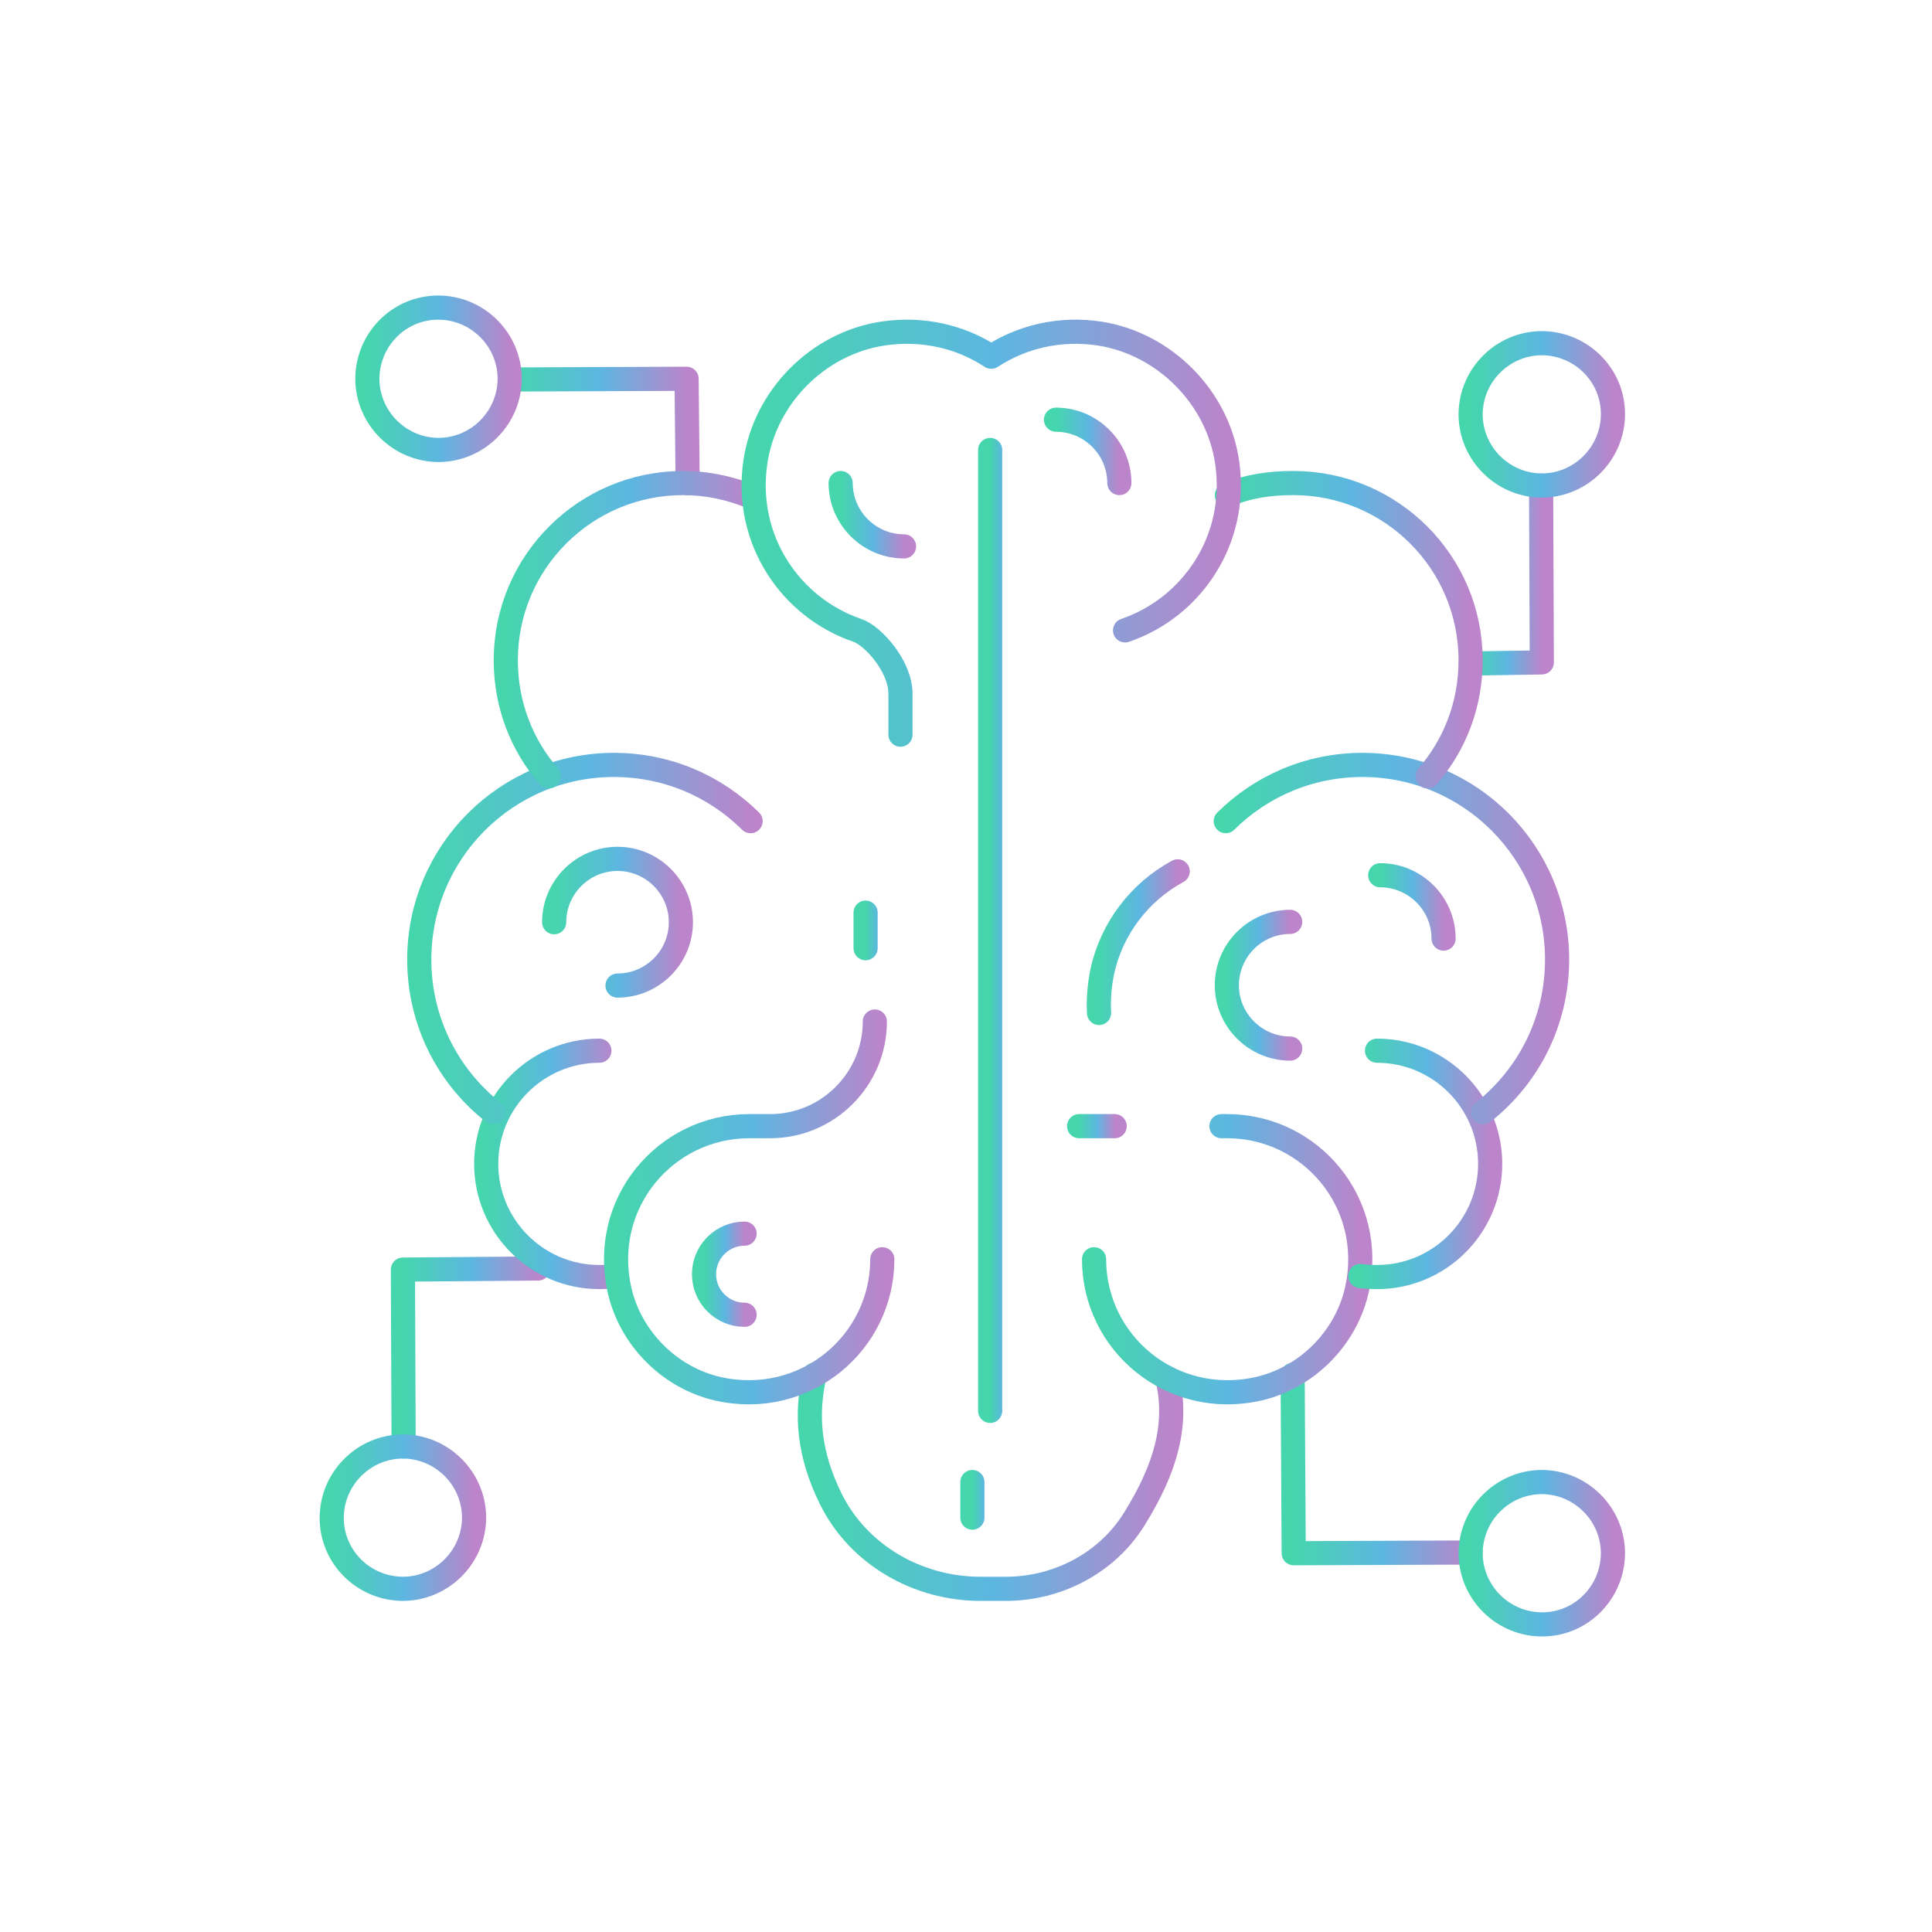 <?xml version="1.0" encoding="UTF-8"?> <svg xmlns="http://www.w3.org/2000/svg" width="80" height="80" viewBox="0 0 80 80" fill="none"><g clip-path="url(#clip0_12034_70231)"><path d="M60.91 27.474L63.843 27.429L63.813 20.105" stroke="url(#paint0_linear_12034_70231)" stroke-miterlimit="10" stroke-linecap="round" stroke-linejoin="round"></path><path d="M66.789 17.143C66.789 18.764 65.478 20.09 63.857 20.105C62.236 20.105 60.909 18.794 60.895 17.173C60.895 15.552 62.206 14.225 63.827 14.21C65.463 14.21 66.789 15.522 66.789 17.143Z" stroke="url(#paint1_linear_12034_70231)" stroke-miterlimit="10" stroke-linecap="round" stroke-linejoin="round"></path><path d="M28.474 20.002L28.43 15.684L21.105 15.714" stroke="url(#paint2_linear_12034_70231)" stroke-miterlimit="10" stroke-linecap="round" stroke-linejoin="round"></path><path d="M18.144 12.737C19.765 12.737 21.091 14.048 21.106 15.669C21.106 17.291 19.794 18.617 18.173 18.632C16.552 18.632 15.226 17.32 15.211 15.699C15.211 14.063 16.523 12.737 18.144 12.737Z" stroke="url(#paint3_linear_12034_70231)" stroke-miterlimit="10" stroke-linecap="round" stroke-linejoin="round"></path><path d="M22.284 52.526L16.684 52.571L16.713 59.895" stroke="url(#paint4_linear_12034_70231)" stroke-miterlimit="10" stroke-linecap="round" stroke-linejoin="round"></path><path d="M13.736 62.857C13.736 61.236 15.048 59.91 16.669 59.895C18.29 59.895 19.616 61.206 19.631 62.827C19.631 64.448 18.32 65.775 16.698 65.79C15.063 65.79 13.736 64.478 13.736 62.857Z" stroke="url(#paint5_linear_12034_70231)" stroke-miterlimit="10" stroke-linecap="round" stroke-linejoin="round"></path><path d="M53.525 56.933L53.57 64.316L60.894 64.286" stroke="url(#paint6_linear_12034_70231)" stroke-miterlimit="10" stroke-linecap="round" stroke-linejoin="round"></path><path d="M63.857 67.263C62.236 67.263 60.909 65.952 60.895 64.331C60.895 62.709 62.206 61.383 63.827 61.368C65.448 61.368 66.775 62.68 66.789 64.301C66.789 65.937 65.478 67.263 63.857 67.263Z" stroke="url(#paint7_linear_12034_70231)" stroke-miterlimit="10" stroke-linecap="round" stroke-linejoin="round"></path><path d="M25.512 52.836C25.291 52.865 25.055 52.88 24.819 52.88C22.225 52.88 20.133 50.773 20.133 48.194C20.133 45.6 22.24 43.507 24.819 43.507" stroke="url(#paint8_linear_12034_70231)" stroke-miterlimit="10" stroke-linecap="round" stroke-linejoin="round"></path><path d="M20.427 46.057C18.555 44.583 17.361 42.299 17.361 39.735C17.361 35.284 20.972 31.674 25.422 31.674C27.633 31.674 29.622 32.558 31.081 34.002" stroke="url(#paint9_linear_12034_70231)" stroke-miterlimit="10" stroke-linecap="round" stroke-linejoin="round"></path><path d="M22.727 32.145C21.607 30.863 20.943 29.183 20.943 27.341C20.943 23.288 24.23 20.002 28.282 20.002C29.284 20.002 30.228 20.209 31.097 20.562" stroke="url(#paint10_linear_12034_70231)" stroke-miterlimit="10" stroke-linecap="round" stroke-linejoin="round"></path><path d="M48.339 57.065C48.781 58.966 48.295 60.764 46.968 62.901C45.834 64.728 43.785 65.79 41.648 65.79H40.602C38.008 65.79 35.547 64.39 34.398 62.061C33.484 60.204 33.352 58.569 33.735 56.918" stroke="url(#paint11_linear_12034_70231)" stroke-miterlimit="10" stroke-linecap="round" stroke-linejoin="round"></path><path d="M45.303 52.143C45.303 55.606 48.501 58.318 52.111 57.507C54.101 57.05 55.722 55.429 56.178 53.44C57.004 49.83 54.278 46.632 50.814 46.632H50.578" stroke="url(#paint12_linear_12034_70231)" stroke-miterlimit="10" stroke-linecap="round" stroke-linejoin="round"></path><path d="M56.326 52.836C56.547 52.865 56.783 52.88 57.019 52.88C59.612 52.88 61.705 50.773 61.705 48.194C61.705 45.6 59.598 43.507 57.019 43.507" stroke="url(#paint13_linear_12034_70231)" stroke-miterlimit="10" stroke-linecap="round" stroke-linejoin="round"></path><path d="M61.411 46.057C63.282 44.583 64.476 42.299 64.476 39.735C64.476 35.284 60.865 31.674 56.415 31.674C54.204 31.674 52.215 32.558 50.756 34.002" stroke="url(#paint14_linear_12034_70231)" stroke-miterlimit="10" stroke-linecap="round" stroke-linejoin="round"></path><path d="M59.112 32.145C60.232 30.863 60.895 29.183 60.895 27.341C60.895 23.288 57.609 20.002 53.557 20.002C52.554 20.002 51.67 20.135 50.801 20.503" stroke="url(#paint15_linear_12034_70231)" stroke-miterlimit="10" stroke-linecap="round" stroke-linejoin="round"></path><path d="M22.947 38.187C22.947 36.743 24.126 35.564 25.57 35.564C27.015 35.564 28.194 36.743 28.194 38.187C28.194 39.632 27.015 40.81 25.57 40.81" stroke="url(#paint16_linear_12034_70231)" stroke-miterlimit="10" stroke-linecap="round" stroke-linejoin="round"></path><path d="M53.424 43.419C51.98 43.419 50.801 42.24 50.801 40.796C50.801 39.352 51.98 38.173 53.424 38.173" stroke="url(#paint17_linear_12034_70231)" stroke-miterlimit="10" stroke-linecap="round" stroke-linejoin="round"></path><path d="M30.832 54.442C29.904 54.442 29.152 53.691 29.152 52.762C29.152 51.834 29.904 51.082 30.832 51.082" stroke="url(#paint18_linear_12034_70231)" stroke-miterlimit="10" stroke-linecap="round" stroke-linejoin="round"></path><path d="M57.152 36.242C58.597 36.242 59.776 37.421 59.776 38.865" stroke="url(#paint19_linear_12034_70231)" stroke-miterlimit="10" stroke-linecap="round" stroke-linejoin="round"></path><path d="M40.264 61.368V62.842" stroke="url(#paint20_linear_12034_70231)" stroke-miterlimit="10" stroke-linecap="round" stroke-linejoin="round"></path><path d="M48.766 36.08C47.189 36.935 46.025 38.453 45.642 40.236C45.524 40.825 45.479 41.385 45.509 41.945" stroke="url(#paint21_linear_12034_70231)" stroke-miterlimit="10" stroke-linecap="round" stroke-linejoin="round"></path><path d="M36.534 52.143C36.534 55.606 33.336 58.318 29.726 57.507C27.736 57.05 26.115 55.429 25.658 53.44C24.833 49.829 27.559 46.632 31.023 46.632H31.892C34.279 46.632 36.225 44.686 36.225 42.299" stroke="url(#paint22_linear_12034_70231)" stroke-miterlimit="10" stroke-linecap="round" stroke-linejoin="round"></path><path d="M46.586 26.103C49.356 25.16 51.272 22.345 50.816 19.162C50.432 16.465 48.236 14.24 45.54 13.813C43.874 13.562 42.312 13.945 41.045 14.771C39.792 13.945 38.215 13.562 36.55 13.813C33.853 14.225 31.658 16.451 31.274 19.162C30.818 22.345 32.733 25.16 35.504 26.103C36.152 26.324 37.287 27.592 37.287 28.726V30.421" stroke="url(#paint23_linear_12034_70231)" stroke-miterlimit="10" stroke-linecap="round" stroke-linejoin="round"></path><path d="M43.727 17.379C45.171 17.379 46.35 18.558 46.35 20.002" stroke="url(#paint24_linear_12034_70231)" stroke-miterlimit="10" stroke-linecap="round" stroke-linejoin="round"></path><path d="M37.434 22.625C35.989 22.625 34.81 21.446 34.81 20.002" stroke="url(#paint25_linear_12034_70231)" stroke-miterlimit="10" stroke-linecap="round" stroke-linejoin="round"></path><path d="M35.842 37.79V39.263" stroke="url(#paint26_linear_12034_70231)" stroke-miterlimit="10" stroke-linecap="round" stroke-linejoin="round"></path><path d="M44.684 46.632H46.157" stroke="url(#paint27_linear_12034_70231)" stroke-miterlimit="10" stroke-linecap="round" stroke-linejoin="round"></path><path d="M41 18.632V58.421" stroke="url(#paint28_linear_12034_70231)" stroke-miterlimit="10" stroke-linecap="round" stroke-linejoin="round"></path></g><defs><linearGradient id="paint0_linear_12034_70231" x1="60.91" y1="23.789" x2="63.843" y2="23.789" gradientUnits="userSpaceOnUse"><stop stop-color="#45D6AD"></stop><stop offset="0.511" stop-color="#5DB6E1"></stop><stop offset="1" stop-color="#BC84CA"></stop></linearGradient><linearGradient id="paint1_linear_12034_70231" x1="60.895" y1="17.158" x2="66.789" y2="17.158" gradientUnits="userSpaceOnUse"><stop stop-color="#45D6AD"></stop><stop offset="0.511" stop-color="#5DB6E1"></stop><stop offset="1" stop-color="#BC84CA"></stop></linearGradient><linearGradient id="paint2_linear_12034_70231" x1="21.105" y1="17.843" x2="28.474" y2="17.843" gradientUnits="userSpaceOnUse"><stop stop-color="#45D6AD"></stop><stop offset="0.511" stop-color="#5DB6E1"></stop><stop offset="1" stop-color="#BC84CA"></stop></linearGradient><linearGradient id="paint3_linear_12034_70231" x1="15.211" y1="15.684" x2="21.106" y2="15.684" gradientUnits="userSpaceOnUse"><stop stop-color="#45D6AD"></stop><stop offset="0.511" stop-color="#5DB6E1"></stop><stop offset="1" stop-color="#BC84CA"></stop></linearGradient><linearGradient id="paint4_linear_12034_70231" x1="16.684" y1="56.211" x2="22.284" y2="56.211" gradientUnits="userSpaceOnUse"><stop stop-color="#45D6AD"></stop><stop offset="0.511" stop-color="#5DB6E1"></stop><stop offset="1" stop-color="#BC84CA"></stop></linearGradient><linearGradient id="paint5_linear_12034_70231" x1="13.736" y1="62.842" x2="19.631" y2="62.842" gradientUnits="userSpaceOnUse"><stop stop-color="#45D6AD"></stop><stop offset="0.511" stop-color="#5DB6E1"></stop><stop offset="1" stop-color="#BC84CA"></stop></linearGradient><linearGradient id="paint6_linear_12034_70231" x1="53.525" y1="60.624" x2="60.894" y2="60.624" gradientUnits="userSpaceOnUse"><stop stop-color="#45D6AD"></stop><stop offset="0.511" stop-color="#5DB6E1"></stop><stop offset="1" stop-color="#BC84CA"></stop></linearGradient><linearGradient id="paint7_linear_12034_70231" x1="60.895" y1="64.316" x2="66.789" y2="64.316" gradientUnits="userSpaceOnUse"><stop stop-color="#45D6AD"></stop><stop offset="0.511" stop-color="#5DB6E1"></stop><stop offset="1" stop-color="#BC84CA"></stop></linearGradient><linearGradient id="paint8_linear_12034_70231" x1="20.133" y1="48.194" x2="25.512" y2="48.194" gradientUnits="userSpaceOnUse"><stop stop-color="#45D6AD"></stop><stop offset="0.511" stop-color="#5DB6E1"></stop><stop offset="1" stop-color="#BC84CA"></stop></linearGradient><linearGradient id="paint9_linear_12034_70231" x1="17.361" y1="38.865" x2="31.081" y2="38.865" gradientUnits="userSpaceOnUse"><stop stop-color="#45D6AD"></stop><stop offset="0.511" stop-color="#5DB6E1"></stop><stop offset="1" stop-color="#BC84CA"></stop></linearGradient><linearGradient id="paint10_linear_12034_70231" x1="20.943" y1="26.074" x2="31.097" y2="26.074" gradientUnits="userSpaceOnUse"><stop stop-color="#45D6AD"></stop><stop offset="0.511" stop-color="#5DB6E1"></stop><stop offset="1" stop-color="#BC84CA"></stop></linearGradient><linearGradient id="paint11_linear_12034_70231" x1="33.533" y1="61.354" x2="48.498" y2="61.354" gradientUnits="userSpaceOnUse"><stop stop-color="#45D6AD"></stop><stop offset="0.511" stop-color="#5DB6E1"></stop><stop offset="1" stop-color="#BC84CA"></stop></linearGradient><linearGradient id="paint12_linear_12034_70231" x1="45.303" y1="52.142" x2="56.327" y2="52.142" gradientUnits="userSpaceOnUse"><stop stop-color="#45D6AD"></stop><stop offset="0.511" stop-color="#5DB6E1"></stop><stop offset="1" stop-color="#BC84CA"></stop></linearGradient><linearGradient id="paint13_linear_12034_70231" x1="56.326" y1="48.194" x2="61.705" y2="48.194" gradientUnits="userSpaceOnUse"><stop stop-color="#45D6AD"></stop><stop offset="0.511" stop-color="#5DB6E1"></stop><stop offset="1" stop-color="#BC84CA"></stop></linearGradient><linearGradient id="paint14_linear_12034_70231" x1="50.756" y1="38.865" x2="64.476" y2="38.865" gradientUnits="userSpaceOnUse"><stop stop-color="#45D6AD"></stop><stop offset="0.511" stop-color="#5DB6E1"></stop><stop offset="1" stop-color="#BC84CA"></stop></linearGradient><linearGradient id="paint15_linear_12034_70231" x1="50.801" y1="26.074" x2="60.895" y2="26.074" gradientUnits="userSpaceOnUse"><stop stop-color="#45D6AD"></stop><stop offset="0.511" stop-color="#5DB6E1"></stop><stop offset="1" stop-color="#BC84CA"></stop></linearGradient><linearGradient id="paint16_linear_12034_70231" x1="22.947" y1="38.187" x2="28.194" y2="38.187" gradientUnits="userSpaceOnUse"><stop stop-color="#45D6AD"></stop><stop offset="0.511" stop-color="#5DB6E1"></stop><stop offset="1" stop-color="#BC84CA"></stop></linearGradient><linearGradient id="paint17_linear_12034_70231" x1="50.801" y1="40.796" x2="53.424" y2="40.796" gradientUnits="userSpaceOnUse"><stop stop-color="#45D6AD"></stop><stop offset="0.511" stop-color="#5DB6E1"></stop><stop offset="1" stop-color="#BC84CA"></stop></linearGradient><linearGradient id="paint18_linear_12034_70231" x1="29.152" y1="52.762" x2="30.832" y2="52.762" gradientUnits="userSpaceOnUse"><stop stop-color="#45D6AD"></stop><stop offset="0.511" stop-color="#5DB6E1"></stop><stop offset="1" stop-color="#BC84CA"></stop></linearGradient><linearGradient id="paint19_linear_12034_70231" x1="57.152" y1="37.554" x2="59.776" y2="37.554" gradientUnits="userSpaceOnUse"><stop stop-color="#45D6AD"></stop><stop offset="0.511" stop-color="#5DB6E1"></stop><stop offset="1" stop-color="#BC84CA"></stop></linearGradient><linearGradient id="paint20_linear_12034_70231" x1="40.264" y1="62.105" x2="41.264" y2="62.105" gradientUnits="userSpaceOnUse"><stop stop-color="#45D6AD"></stop><stop offset="0.511" stop-color="#5DB6E1"></stop><stop offset="1" stop-color="#BC84CA"></stop></linearGradient><linearGradient id="paint21_linear_12034_70231" x1="45.5" y1="39.013" x2="48.766" y2="39.013" gradientUnits="userSpaceOnUse"><stop stop-color="#45D6AD"></stop><stop offset="0.511" stop-color="#5DB6E1"></stop><stop offset="1" stop-color="#BC84CA"></stop></linearGradient><linearGradient id="paint22_linear_12034_70231" x1="25.51" y1="49.975" x2="36.534" y2="49.975" gradientUnits="userSpaceOnUse"><stop stop-color="#45D6AD"></stop><stop offset="0.511" stop-color="#5DB6E1"></stop><stop offset="1" stop-color="#BC84CA"></stop></linearGradient><linearGradient id="paint23_linear_12034_70231" x1="31.207" y1="22.079" x2="50.883" y2="22.079" gradientUnits="userSpaceOnUse"><stop stop-color="#45D6AD"></stop><stop offset="0.511" stop-color="#5DB6E1"></stop><stop offset="1" stop-color="#BC84CA"></stop></linearGradient><linearGradient id="paint24_linear_12034_70231" x1="43.727" y1="18.691" x2="46.35" y2="18.691" gradientUnits="userSpaceOnUse"><stop stop-color="#45D6AD"></stop><stop offset="0.511" stop-color="#5DB6E1"></stop><stop offset="1" stop-color="#BC84CA"></stop></linearGradient><linearGradient id="paint25_linear_12034_70231" x1="34.81" y1="21.314" x2="37.434" y2="21.314" gradientUnits="userSpaceOnUse"><stop stop-color="#45D6AD"></stop><stop offset="0.511" stop-color="#5DB6E1"></stop><stop offset="1" stop-color="#BC84CA"></stop></linearGradient><linearGradient id="paint26_linear_12034_70231" x1="35.842" y1="38.526" x2="36.842" y2="38.526" gradientUnits="userSpaceOnUse"><stop stop-color="#45D6AD"></stop><stop offset="0.511" stop-color="#5DB6E1"></stop><stop offset="1" stop-color="#BC84CA"></stop></linearGradient><linearGradient id="paint27_linear_12034_70231" x1="44.684" y1="47.132" x2="46.157" y2="47.132" gradientUnits="userSpaceOnUse"><stop stop-color="#45D6AD"></stop><stop offset="0.511" stop-color="#5DB6E1"></stop><stop offset="1" stop-color="#BC84CA"></stop></linearGradient><linearGradient id="paint28_linear_12034_70231" x1="41" y1="38.526" x2="42" y2="38.526" gradientUnits="userSpaceOnUse"><stop stop-color="#45D6AD"></stop><stop offset="0.511" stop-color="#5DB6E1"></stop><stop offset="1" stop-color="#BC84CA"></stop></linearGradient><clipPath id="clip0_12034_70231"><rect width="54.526" height="56" fill="white" transform="translate(13 12)"></rect></clipPath></defs></svg> 